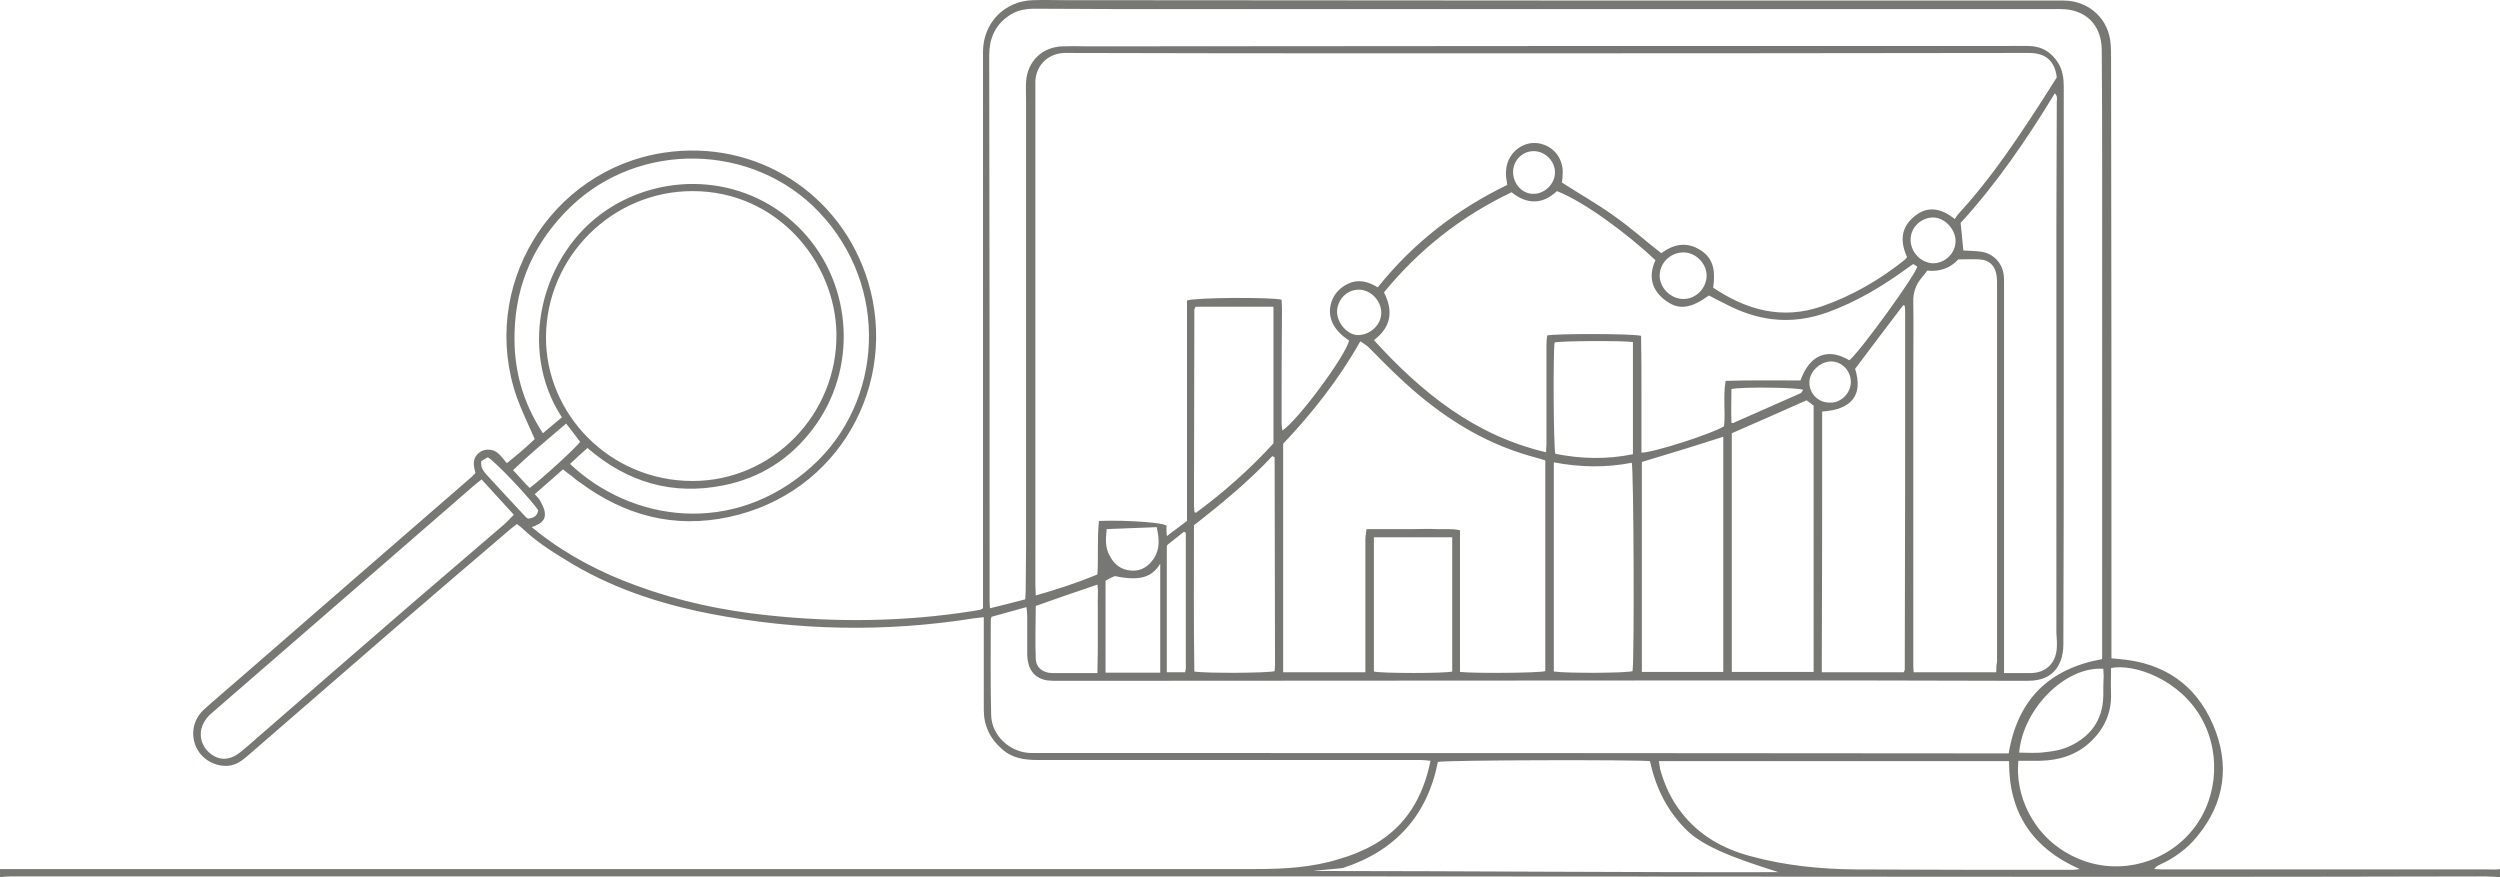 <svg viewBox="0 0 570 200" fill="none" xmlns="http://www.w3.org/2000/svg">
<path d="M567.171 198.23C542.503 198.23 517.748 198.23 493.081 198.23C492.462 198.23 491.754 198.142 491.135 198.142C491.577 197.611 491.931 197.346 492.373 197.169C495.733 195.665 498.651 193.541 500.949 190.71C507.315 183.012 508.464 174.253 504.574 165.228C500.596 156.026 493.346 151.16 483.355 150.275C482.736 150.187 482.117 150.187 481.41 150.098C481.41 149.125 481.41 148.329 481.41 147.621C481.41 102.939 481.41 58.258 481.322 13.576C481.322 12.426 481.322 11.276 481.233 10.126C480.88 4.463 476.459 0.216 470.624 0.128C469.297 0.128 467.971 0.128 466.645 0.128C392.113 0.128 317.58 0.128 242.96 0.039C240.484 0.039 238.008 -0.049 235.533 0.039C228.99 0.216 224.128 5.26 224.128 11.807C224.128 15.081 224.128 18.443 224.128 21.716C224.128 60.028 224.128 98.25 224.128 136.561C224.128 137.269 224.128 138.065 224.128 138.685C223.774 138.862 223.597 139.039 223.42 139.039C222.89 139.127 222.448 139.215 221.917 139.304C206.268 141.781 190.619 141.958 174.97 140.277C164.802 139.215 154.812 137.092 145.174 133.553C137.129 130.633 129.614 126.74 122.894 121.52C122.364 121.077 121.833 120.635 121.215 120.193C123.513 119.396 124.397 118.512 124.221 116.919C124.132 115.946 123.602 115.061 123.16 114.176C122.894 113.645 122.364 113.203 121.922 112.672C124.132 110.726 126.254 108.867 128.376 107.009C129.083 107.629 129.702 108.071 130.321 108.514C130.94 109.044 131.559 109.575 132.266 110.018C142.434 117.538 153.662 120.547 166.128 117.892C191.503 112.495 204.853 87.367 197.957 64.363C191.945 44.278 172.583 31.626 151.363 34.811C125.282 38.793 109.102 65.69 117.855 90.641C119.004 93.826 120.507 96.834 121.922 100.108C120.065 101.878 117.943 103.736 115.556 105.594C114.849 104.797 114.318 104.001 113.699 103.47C112.638 102.409 110.87 102.232 109.632 102.939C108.306 103.736 107.776 105.063 108.129 106.656C108.218 107.098 108.306 107.54 108.395 107.894C108.129 108.16 107.864 108.337 107.687 108.602C99.023 116.123 90.358 123.643 81.694 131.164C72.676 138.95 63.746 146.825 54.728 154.611C51.987 157 49.246 159.3 46.594 161.689C44.118 163.901 43.411 167.175 44.649 170.183C45.886 173.014 48.804 174.784 51.987 174.607C53.932 174.43 55.258 173.368 56.584 172.218C67.636 162.662 78.599 153.107 89.651 143.551C98.492 135.942 107.334 128.333 116.175 120.812C116.705 120.37 117.236 119.927 117.855 119.485C118.385 119.927 118.827 120.193 119.269 120.635C122.099 123.289 125.282 125.413 128.641 127.448C138.897 133.907 150.126 137.623 161.885 139.923C181.866 143.816 201.936 144.17 222.006 140.985C222.713 140.897 223.332 140.808 224.304 140.72C224.304 141.604 224.304 142.312 224.304 143.02C224.304 149.302 224.304 155.584 224.304 161.866C224.304 165.405 225.719 168.413 228.371 170.714C230.67 172.837 233.499 173.28 236.505 173.28C254.895 173.28 273.285 173.28 291.587 173.28C302.373 173.28 313.16 173.28 323.858 173.28C324.565 173.28 325.272 173.368 326.156 173.457C324.477 181.773 320.586 188.321 313.425 192.479C310.949 193.895 308.208 195.045 305.379 195.842C299.19 197.788 292.825 198.142 286.37 198.142C207.417 198.142 128.553 198.142 49.6 198.142C33.066 198.142 16.533 198.142 0 198.142C0 198.761 0 199.381 0 200C0.796 199.912 1.591 199.823 2.476 199.823C18.832 199.823 35.188 199.823 51.456 199.823C137.483 199.823 223.597 199.823 309.623 199.823C365.323 199.823 421.112 199.912 476.812 199.912C506.785 199.912 536.757 199.912 566.64 199.823C567.79 199.823 568.939 199.912 570 200C570 199.381 570 198.761 570 198.142C569.027 198.319 568.143 198.23 567.171 198.23ZM117.324 75.777C117.59 64.54 122.01 54.984 130.056 47.198C145.793 31.98 171.787 32.599 186.729 48.348C202.908 65.336 201.405 91.614 185.137 106.302C167.101 122.582 143.76 118.866 129.967 105.771C131.294 104.532 132.531 103.382 133.946 102.143C143.053 110.018 153.397 113.026 165.067 110.637C173.378 108.956 180.186 104.621 185.314 97.808C195.57 84.359 194.509 65.071 183.015 52.772C171.08 40.032 152.071 38.704 138.278 47.906C123.513 57.816 117.855 79.493 128.111 95.153C127.403 95.773 126.696 96.304 125.989 96.923C125.282 97.454 124.663 98.073 123.779 98.781C119.093 91.614 117.059 84.005 117.324 75.777ZM124.486 76.838C124.574 58.612 139.516 43.571 157.906 43.571C177.268 43.571 190.442 59.762 190.707 76.042C190.973 94.445 176.119 109.664 157.906 109.664C138.986 109.664 124.397 94.357 124.486 76.838ZM129.083 96.569C130.233 98.073 131.294 99.4 132.266 100.727C131.47 101.966 123.513 109.221 120.772 111.256C120.154 110.637 119.535 110.018 118.916 109.31C118.297 108.691 117.766 107.983 116.971 107.186C120.861 103.47 124.839 100.197 129.083 96.569ZM114.937 119.573C107.953 125.59 100.879 131.606 93.895 137.623C81.429 148.417 68.962 159.212 56.584 170.006C55.877 170.625 55.258 171.156 54.551 171.687C52.341 173.368 49.953 173.457 47.92 171.775C45.886 170.183 45.179 167.352 46.328 165.051C46.771 164.166 47.389 163.282 48.185 162.662C61.27 151.337 74.267 140.012 87.352 128.687C94.249 122.67 101.145 116.742 108.041 110.726C108.571 110.283 109.102 109.841 109.809 109.31C112.285 112.053 114.672 114.619 117.148 117.361C116.263 118.246 115.644 118.954 114.937 119.573ZM119.888 117.892C116.882 114.707 113.965 111.522 110.959 108.248C110.251 107.452 109.544 106.656 109.721 105.151C110.163 104.886 110.693 104.532 111.224 104.267C112.815 105.063 121.48 114.265 122.718 116.388C122.452 117.715 121.657 118.069 120.507 118.246C120.33 118.246 120.065 118.069 119.888 117.892ZM239.688 171.687C238.097 171.687 236.505 171.687 234.914 171.687C230.228 171.51 226.073 167.705 225.984 163.016C225.807 155.761 225.896 148.594 225.896 141.339C225.896 141.162 225.984 140.985 226.073 140.631C228.637 139.923 231.201 139.215 234.03 138.419C234.118 139.215 234.207 139.835 234.207 140.366C234.207 143.285 234.207 146.205 234.207 149.125C234.207 150.098 234.383 151.072 234.649 151.868C235.356 153.814 236.859 154.876 238.892 155.142C239.6 155.23 240.396 155.23 241.191 155.23C291.852 155.23 342.513 155.142 393.174 155.142C416.161 155.142 439.148 155.142 462.136 155.23C465.761 155.23 468.502 154.08 469.828 150.629C470.27 149.479 470.447 148.152 470.447 146.913C470.535 128.067 470.535 109.221 470.535 90.464C470.535 66.84 470.535 43.305 470.535 19.681C470.535 17.823 470.27 16.142 469.386 14.55C467.794 11.895 465.496 10.48 462.313 10.48C390.963 10.48 319.525 10.48 248.176 10.568C246.319 10.568 244.374 10.48 242.517 10.568C237.743 10.568 234.207 13.93 233.941 18.708C233.853 20.035 233.941 21.363 233.941 22.69C233.941 56.665 233.941 90.641 233.941 124.617C233.941 128.067 233.853 131.429 233.853 134.88C233.853 135.411 233.765 135.853 233.765 136.65C231.112 137.357 228.548 137.977 225.719 138.685C225.631 137.8 225.631 137.18 225.631 136.561C225.631 95.242 225.631 53.922 225.542 12.603C225.542 8.976 226.78 5.879 229.786 3.755C231.643 2.34 233.765 1.986 236.063 1.986C247.911 2.074 259.758 2.074 271.605 2.074C336.147 2.074 400.689 2.074 465.23 2.074C466.733 2.074 468.236 2.074 469.828 2.074C475.486 2.074 479.111 5.613 479.2 11.276C479.288 20.743 479.288 30.299 479.288 39.766C479.288 75.865 479.288 112.053 479.288 148.152C479.288 148.86 479.288 149.567 479.288 150.275C467.087 152.487 460.014 159.565 457.98 171.775C457.185 171.775 456.566 171.775 455.859 171.775C383.979 171.687 311.833 171.687 239.688 171.687ZM468.944 147.886C468.678 151.249 466.468 153.372 463.108 153.46C461.163 153.46 459.218 153.46 456.92 153.46C456.92 152.31 456.92 151.514 456.92 150.629C456.92 121.874 456.92 93.118 456.92 64.275C456.92 63.744 456.919 63.124 456.831 62.593C456.477 59.851 454.355 57.727 451.615 57.373C450.288 57.196 448.874 57.196 447.636 57.108C447.459 55.073 447.282 53.215 447.017 50.826C455.063 42.066 462.047 31.892 468.502 21.274C469.209 21.982 468.944 22.69 468.944 23.309C468.944 32.511 468.855 41.712 468.855 50.914C468.855 82.059 468.855 113.114 468.855 144.259C468.944 145.497 469.032 146.736 468.944 147.886ZM455.151 153.284C448.786 153.284 442.685 153.284 436.319 153.284C436.231 152.576 436.231 151.779 436.231 151.072C436.231 129.217 436.231 107.363 436.231 85.509C436.231 80.024 436.319 74.45 436.231 68.964C436.142 66.84 436.761 64.982 438.087 63.39C438.53 62.859 438.972 62.328 439.414 61.709C442.243 61.974 444.63 61.178 446.487 59.143C448.078 59.143 449.67 59.054 451.261 59.143C453.56 59.231 454.974 60.647 455.24 62.947C455.328 63.567 455.328 64.186 455.328 64.805C455.328 93.472 455.328 122.228 455.328 150.895C455.151 151.691 455.151 152.399 455.151 153.284ZM394.853 98.781C400.512 96.304 406.17 93.826 411.917 91.26C412.448 91.703 412.978 92.057 413.509 92.499C413.509 112.761 413.509 132.934 413.509 153.195C407.231 153.195 401.131 153.195 394.853 153.195C394.853 134.969 394.853 116.919 394.853 98.781ZM394.765 96.392C394.677 93.915 394.765 91.349 394.765 88.694C397.417 88.164 409.884 88.341 411.121 88.871C410.945 89.137 410.768 89.579 410.503 89.668C405.463 91.88 400.512 94.092 395.472 96.304C395.384 96.481 395.207 96.481 394.765 96.392ZM412.536 87.19C412.536 84.713 415.012 82.412 417.487 82.412C419.963 82.412 421.996 84.536 421.996 87.102C421.996 89.579 419.786 91.88 417.31 91.791C414.57 91.88 412.536 89.756 412.536 87.19ZM415.454 93.826C422.262 93.384 424.826 90.022 422.969 84.094C426.594 79.227 430.307 74.361 433.932 69.583C434.02 69.583 434.109 69.672 434.197 69.672C434.286 69.672 434.286 69.76 434.286 69.76C434.286 70.114 434.374 70.379 434.374 70.733C434.374 98.073 434.374 125.413 434.286 152.664C434.286 152.841 434.197 153.018 434.02 153.284C427.832 153.284 421.731 153.284 415.365 153.284C415.454 133.376 415.454 113.557 415.454 93.826ZM421.643 82.147C416.78 79.227 412.624 80.82 410.503 86.748C404.933 86.748 399.186 86.659 393.439 86.836C392.82 90.464 393.439 93.826 393.085 97.188C390.433 98.869 376.994 103.205 374.253 103.205C374.253 98.692 374.253 94.269 374.253 89.756C374.253 85.332 374.253 80.908 374.165 76.573C372.22 76.042 354.625 76.042 352.769 76.484C352.68 77.104 352.592 77.723 352.592 78.431C352.592 86.04 352.592 93.649 352.592 101.258C352.592 101.789 352.503 102.409 352.503 103.116C336.235 99.312 324.123 89.491 313.248 77.546C317.138 74.626 317.757 70.999 315.547 66.663C323.504 56.931 333.141 49.322 344.635 43.836C348.171 46.667 351.708 46.667 354.979 43.571C361.345 46.048 371.247 53.48 377.436 59.32C375.756 63.036 376.552 66.309 380 68.698C382.918 70.733 385.57 70.291 389.637 67.371C390.963 68.079 392.378 68.787 393.792 69.495C397.064 71.176 400.423 72.326 404.048 72.768C408.381 73.299 412.624 72.68 416.78 71.176C423.322 68.787 429.246 65.248 434.816 61.178C435.258 60.824 435.7 60.558 436.231 60.205C436.584 60.381 436.85 60.647 437.115 60.735C437.292 61.974 424.03 80.289 421.643 82.147ZM392.908 99.577C392.908 117.45 392.908 135.234 392.908 153.195C386.631 153.195 380.53 153.195 374.342 153.195C374.342 137.18 374.342 121.254 374.342 105.328C380.53 103.47 386.631 101.612 392.908 99.577ZM354.272 105.417C360.284 106.567 366.208 106.656 372.043 105.505C372.485 107.098 372.662 149.921 372.22 153.018C370.982 153.46 357.366 153.549 354.272 153.107C354.272 137.269 354.272 121.52 354.272 105.417ZM354.449 78.077C355.863 77.723 370.009 77.635 372.308 77.989C372.308 86.394 372.308 94.888 372.308 103.559C366.296 104.797 360.461 104.621 354.625 103.47C354.183 102.143 354.095 80.112 354.449 78.077ZM327.483 120.635C325.714 120.547 323.946 120.635 322.178 120.635C320.498 120.635 318.73 120.635 317.05 120.635C315.282 120.635 313.513 120.635 311.568 120.635C311.48 121.52 311.303 122.228 311.303 123.024C311.303 132.403 311.303 141.781 311.303 151.16C311.303 151.868 311.303 152.487 311.303 153.284C304.937 153.284 298.837 153.284 292.559 153.284C292.559 135.942 292.559 118.689 292.559 101.17C299.19 94.18 305.202 86.571 310.154 77.812C310.949 78.343 311.568 78.696 312.099 79.227C314.397 81.528 316.608 83.828 318.995 86.04C327.04 93.649 336.059 99.843 346.668 103.293C348.525 103.913 350.382 104.355 352.327 104.974C352.327 121.077 352.327 137.004 352.327 153.018C350.824 153.46 335.793 153.549 332.876 153.195C332.876 142.401 332.876 131.783 332.876 120.901C331.019 120.458 329.251 120.724 327.483 120.635ZM331.107 122.493C331.107 132.757 331.107 142.932 331.107 153.107C329.516 153.549 315.016 153.549 313.248 153.107C313.248 143.02 313.248 132.845 313.248 122.493C319.172 122.493 325.095 122.493 331.107 122.493ZM309.623 76.396C307.236 76.396 304.937 73.742 304.849 71.176C304.849 68.344 307.059 66.044 309.8 66.044C312.541 66.044 314.928 68.521 314.928 71.353C314.928 74.007 312.452 76.396 309.623 76.396ZM344.988 39.412C344.9 36.669 347.022 34.457 349.674 34.457C352.238 34.457 354.537 36.669 354.537 39.324C354.537 41.889 352.238 44.19 349.674 44.19C347.199 44.278 345.077 42.066 344.988 39.412ZM378.409 62.682C378.497 59.762 381.061 57.462 383.979 57.55C386.808 57.639 389.283 60.293 389.107 63.124C388.93 65.956 386.454 68.256 383.713 68.168C380.707 68.079 378.32 65.425 378.409 62.682ZM435.612 54.63C435.612 51.888 437.999 49.587 440.74 49.587C443.392 49.587 445.868 52.241 445.868 54.984C445.868 57.727 443.481 60.028 440.74 60.028C437.911 59.939 435.612 57.462 435.612 54.63ZM462.578 27.556C457.715 34.9 452.676 42.066 446.664 48.614C446.31 48.968 446.045 49.41 445.691 49.941C442.597 47.464 439.502 46.844 436.496 49.322C433.313 51.888 433.225 55.161 434.816 58.612C434.639 58.877 434.463 59.054 434.286 59.231C428.539 63.832 422.262 67.46 415.365 69.849C406.347 72.945 398.302 70.733 390.61 65.602C391.052 62.239 390.963 59.054 387.692 57.019C384.597 55.073 381.68 55.604 378.762 57.727C375.137 54.896 371.689 51.799 367.887 49.145C364.174 46.49 360.107 44.19 356.128 41.624C356.217 40.916 356.305 40.032 356.305 39.058C356.217 36.227 354.537 33.838 351.885 32.953C349.409 32.068 346.668 32.865 344.9 34.988C343.574 36.581 343.22 38.527 343.397 40.474C343.485 41.005 343.574 41.447 343.662 42.155C332.168 47.729 322.266 55.338 314.132 65.513C311.922 64.186 309.711 63.567 307.324 64.717C305.821 65.425 304.583 66.575 303.876 68.079C302.285 71.618 303.611 75.069 307.59 77.635C306.882 80.997 296.007 95.773 292.382 98.162C292.294 97.542 292.206 97.011 292.206 96.481C292.206 87.81 292.206 79.139 292.294 70.468C292.294 69.76 292.206 68.964 292.206 68.344C290.261 67.725 272.224 67.814 270.633 68.521C270.633 85.155 270.633 101.878 270.633 118.777C269.13 119.927 267.715 120.989 266.035 122.228C265.947 121.254 265.947 120.635 265.947 120.104C267.008 119.219 256.84 118.512 250.563 118.777C250.121 122.847 250.475 126.829 250.209 130.987C245.7 132.845 241.103 134.349 236.152 135.765C236.152 134.792 236.063 134.084 236.063 133.376C236.063 109.575 236.063 85.863 236.063 62.062C236.063 48.437 236.063 34.811 236.063 21.186C236.063 20.301 236.063 19.416 236.063 18.531C236.24 14.638 239.246 12.072 242.871 12.072C268.688 12.161 294.416 12.161 320.233 12.161C367.003 12.161 413.685 12.161 460.456 12.072C461.163 12.072 461.871 12.072 462.578 12.072C466.468 12.072 468.502 13.93 468.944 17.646C466.733 21.186 464.7 24.371 462.578 27.556ZM272.224 119.75C278.59 114.796 284.691 109.752 290.084 104.001C290.349 104.09 290.349 104.09 290.437 104.178C290.526 104.178 290.614 104.267 290.614 104.267C290.614 120.016 290.703 135.765 290.703 151.602C290.703 152.133 290.614 152.576 290.614 153.018C289.288 153.46 274.965 153.549 272.313 153.107C272.136 142.135 272.224 130.987 272.224 119.75ZM272.224 115.326C272.224 100.462 272.313 85.509 272.313 70.645C272.313 70.468 272.401 70.291 272.578 69.937C278.413 69.937 284.248 69.937 290.349 69.937C290.349 80.289 290.349 90.641 290.349 101.081C285.044 106.921 279.032 112.23 272.666 116.919C272.49 116.831 272.401 116.831 272.401 116.742C272.313 116.742 272.313 116.654 272.313 116.565C272.313 116.211 272.224 115.769 272.224 115.326ZM254.188 131.341C259.581 132.491 262.587 131.783 264.532 128.51V153.372C260.465 153.372 256.31 153.372 252.066 153.372C252.066 146.294 252.066 139.481 252.066 132.403C252.773 131.96 253.569 131.606 254.188 131.341ZM252.331 120.635C256.221 120.458 259.935 120.37 263.737 120.193C264.267 122.759 264.532 125.059 263.118 127.271C261.88 129.129 260.2 130.279 257.901 130.102C255.603 129.925 254.011 128.687 253.039 126.74C251.978 124.971 252.066 122.936 252.331 120.635ZM266.124 124.44C266.124 124.351 266.124 124.351 266.124 124.263C267.362 123.289 268.688 122.228 269.926 121.254C270.191 121.343 270.191 121.343 270.279 121.431C270.368 121.431 270.368 121.52 270.368 121.608C270.368 131.872 270.368 142.135 270.368 152.399C270.368 152.664 270.279 152.841 270.191 153.284C268.776 153.284 267.45 153.284 266.035 153.284V124.44H266.124ZM250.298 138.242C250.298 139.923 250.298 141.516 250.298 143.197C250.298 144.878 250.298 146.648 250.298 148.329C250.298 149.921 250.209 151.602 250.209 153.46C248.795 153.46 247.557 153.46 246.408 153.46C244.286 153.46 242.075 153.46 239.953 153.46C237.743 153.46 236.152 152.133 236.152 150.098C235.975 146.117 236.152 142.135 236.152 138.154C240.926 136.473 245.435 134.88 250.209 133.287C250.475 134.88 250.209 136.561 250.298 138.242ZM479.553 158.592C479.465 164.166 476.636 167.971 471.773 170.183C470.005 170.979 468.06 171.333 466.114 171.51C464.258 171.775 462.313 171.598 460.368 171.598C461.252 161.512 470.977 151.868 479.553 152.487C479.553 153.018 479.642 153.549 479.642 154.08C479.553 155.584 479.553 157.088 479.553 158.592ZM299.544 198.584C299.456 198.496 306.352 197.965 306.263 197.877C318.199 193.983 325.449 185.843 327.836 173.722C329.428 173.28 373.457 173.191 376.198 173.545C377.524 179.738 380.265 185.224 384.951 189.648C389.637 193.983 399.539 196.903 405.463 198.85C373.988 198.938 331.196 198.584 299.544 198.584ZM472.657 198.319C456.035 198.319 439.502 198.319 422.88 198.23C414.923 198.142 406.966 197.346 399.186 195.222C392.82 193.541 387.338 190.444 383.271 185.136C380.973 182.216 379.47 178.854 378.497 175.315C378.409 174.784 378.32 174.253 378.232 173.545C404.933 173.545 431.368 173.545 458.069 173.545C457.98 185.136 463.197 193.276 474.16 198.142C473.453 198.23 473.099 198.319 472.657 198.319ZM473.011 195.399C463.197 190.798 459.395 180.889 460.191 173.457C461.871 173.457 463.551 173.457 465.142 173.457C469.386 173.368 473.276 172.218 476.459 169.298C479.642 166.378 481.41 162.751 481.322 158.327C481.233 156.292 481.322 154.345 481.322 152.31C486.538 151.249 497.059 154.876 502.01 163.901C506.696 172.395 505.458 183.278 499.004 190.267C492.285 197.523 481.764 199.558 473.011 195.399Z" fill="#777773"/>
</svg>
